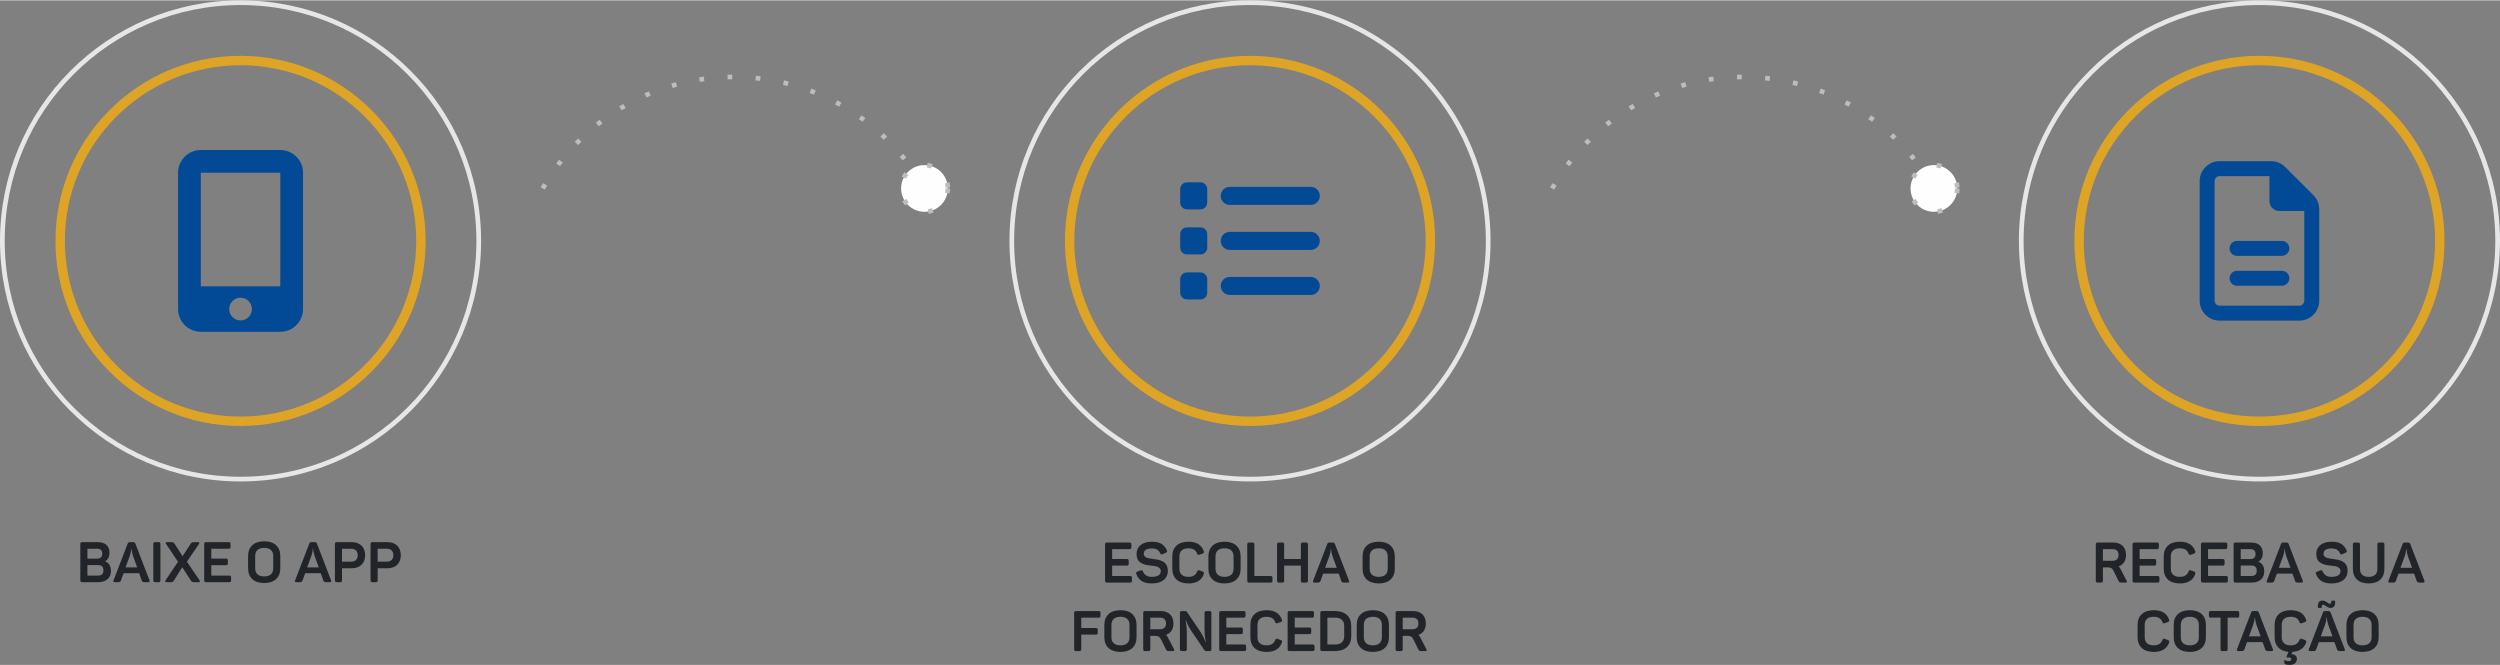 <?xml version="1.0" encoding="UTF-8"?>
<!-- Creator: CorelDRAW -->
<svg xmlns="http://www.w3.org/2000/svg" xmlns:xlink="http://www.w3.org/1999/xlink" xmlns:xodm="http://www.corel.com/coreldraw/odm/2003" xml:space="preserve" width="590px" height="157px" version="1.1" style="shape-rendering:geometricPrecision; text-rendering:geometricPrecision; image-rendering:optimizeQuality; fill-rule:evenodd; clip-rule:evenodd" viewBox="0 0 4194.88 1115.1">
 <rect x="0" y="0" width="4194.88" height="1115.1" fill="#808080" stroke="none"/>
 <defs>
  <style type="text/css">
   <![CDATA[
    .str2 {stroke:#DEA425;stroke-width:15.78;stroke-miterlimit:22.926}
    .str0 {stroke:#E5E6E7;stroke-width:7.89;stroke-miterlimit:22.926}
    .str1 {stroke:#BCBDBF;stroke-width:7.89;stroke-miterlimit:22.926;stroke-dasharray:7.89 39.44}
    .fil1 {fill:none}
    .fil2 {fill:#FEFEFE}
    .fil3 {fill:#024996;fill-rule:nonzero}
    .fil0 {fill:#212529;fill-rule:nonzero}
   ]]>
  </style>
 </defs>
 <g id="Camada_x0020_1">
  <path class="fil0" d="M138.07 909.09c-2.36,0 -3.31,0.85 -3.31,3.22l0 60.77c0,2.36 0.95,3.22 3.31,3.22l26.79 0c12.78,0 21.3,-6.82 21.3,-18.46 0,-8.62 -3.22,-14.11 -9.66,-16.38l0 -0.38c4.83,-2.84 7.2,-7.57 7.2,-14.29 0,-11.36 -7.2,-17.7 -19.41,-17.7l-26.22 0zm8.62 27.73l0 -16.66 16.18 0c5.78,0 8.71,2.75 8.71,8.33 0,5.59 -2.93,8.33 -8.71,8.33l-16.18 0zm26.88 19.69c0,5.78 -3.03,8.71 -8.99,8.71l-17.89 0 0 -17.61 17.89 0c5.96,0 8.99,2.94 8.99,8.9zm53.58 -44.87c-0.76,-1.98 -1.71,-2.55 -3.98,-2.55l-5.01 0c-2.28,0 -3.13,0.47 -3.98,2.65l-23.67 61.43c-0.75,2.08 0,3.13 2.18,3.13l4.36 0c3.88,0 5.11,-0.57 5.86,-2.84l4.45 -12.22 26.13 0 4.35 12.22c0.76,2.27 1.99,2.84 5.87,2.84l4.93 0c2.17,0 2.93,-1.05 2.17,-3.13l-23.66 -61.53zm3.03 39.86l-19.5 0 7.29 -20.01c1.42,-4.07 2.08,-7.84 2.08,-11.42l0.66 0 0.1 1.59c0.28,2.18 1.04,6.52 2.17,9.93l7.2 19.91zm27.07 21.58c0,2.36 0.94,3.22 3.31,3.22l5.4 0c2.36,0 3.22,-0.86 3.22,-3.22l0 -60.77c0,-2.37 -0.86,-3.22 -3.22,-3.22l-5.4 0c-2.37,0 -3.31,0.85 -3.31,3.22l0 60.77zm56.42 -31.15l20.25 -29.81c1.23,-1.52 0.66,-3.03 -1.51,-3.03l-6.53 0c-3.51,0 -4.17,0.38 -5.97,2.65l-13.53 20.92 -13.54 -20.92c-1.8,-2.27 -2.46,-2.65 -6.25,-2.65l-6.34 0c-2.27,0 -2.84,1.51 -1.61,3.03l20.07 29.91 -20.82 30.95c-1.24,1.8 -0.76,3.32 1.6,3.32l6.16 0c3.78,0 4.45,-0.29 6.24,-2.84l13.92 -22.25 14.48 22.25c1.52,2.55 2.46,2.84 6.34,2.84l6.63 0c2.27,0 2.93,-1.71 1.51,-3.32l-21.1 -31.05zm32.27 -32.84c-2.36,0 -3.31,0.85 -3.31,3.22l0 60.77c0,2.36 0.95,3.22 3.31,3.22l38.62 0c2.37,0 3.22,-0.86 3.22,-3.22l0 -4.64c0,-2.37 -0.85,-3.22 -3.22,-3.22l-30 0 0 -17.42 24.51 0c2.37,0 3.22,-0.85 3.22,-3.22l0 -4.63c0,-2.37 -0.85,-3.22 -3.22,-3.22l-24.51 0 0 -16.57 28.96 0c2.37,0 3.31,-0.85 3.31,-3.22l0 -4.63c0,-2.37 -0.94,-3.22 -3.31,-3.22l-37.58 0zm70.33 43.92c0,15.43 9.76,24.71 27.08,24.71 17.13,0 26.97,-9.28 26.97,-24.71l0 -20.64c0,-15.43 -9.84,-24.7 -26.97,-24.7 -17.32,0 -27.08,9.27 -27.08,24.7l0 20.64zm42.22 0.09c0,8.71 -5.39,13.54 -15.14,13.54 -9.75,0 -15.15,-4.73 -15.15,-13.54l0 -20.82c0,-8.8 5.4,-13.54 15.15,-13.54 9.75,0 15.14,4.83 15.14,13.54l0 20.82zm73.36 -41.46c-0.75,-1.98 -1.7,-2.55 -3.97,-2.55l-5.02 0c-2.27,0 -3.12,0.47 -3.97,2.65l-23.67 61.43c-0.76,2.08 0,3.13 2.18,3.13l4.35 0c3.88,0 5.11,-0.57 5.87,-2.84l4.45 -12.22 26.13 0 4.35 12.22c0.76,2.27 1.99,2.84 5.87,2.84l4.92 0c2.18,0 2.94,-1.05 2.18,-3.13l-23.67 -61.53zm3.03 39.86l-19.5 0 7.29 -20.01c1.42,-4.07 2.08,-7.84 2.08,-11.42l0.67 0 0.09 1.59c0.29,2.18 1.04,6.52 2.18,9.93l7.19 19.91zm30.39 -42.41c-2.37,0 -3.31,0.85 -3.31,3.22l0 60.77c0,2.36 0.94,3.22 3.31,3.22l5.39 0c2.37,0 3.22,-0.86 3.22,-3.22l0 -20.16 16.47 0c13.73,0 22.34,-8.24 22.34,-21.87 0,-13.63 -8.61,-21.96 -22.34,-21.96l-25.08 0zm8.61 32.75l0 -21.68 15.34 0c6.91,0 10.98,4.07 10.98,10.89 0,6.81 -4.07,10.79 -10.98,10.79l-15.34 0zm51.21 -32.75c-2.37,0 -3.31,0.85 -3.31,3.22l0 60.77c0,2.36 0.94,3.22 3.31,3.22l5.4 0c2.36,0 3.22,-0.86 3.22,-3.22l0 -20.16 16.47 0c13.72,0 22.33,-8.24 22.33,-21.87 0,-13.63 -8.61,-21.96 -22.33,-21.96l-25.09 0zm8.62 32.75l0 -21.68 15.33 0c6.91,0 10.98,4.07 10.98,10.89 0,6.81 -4.07,10.79 -10.98,10.79l-15.33 0z"></path>
  <circle class="fil1 str0" cx="403.64" cy="403.64" r="399.69"></circle>
  <circle class="fil1 str0" cx="2097.44" cy="403.64" r="399.69"></circle>
  <circle class="fil1 str0" cx="3791.24" cy="403.64" r="399.69"></circle>
  <path class="fil1 str1" d="M910.66 315.62c63.06,-111.71 182.86,-187.13 320.28,-187.13 137.43,0 257.23,75.42 320.28,187.13"></path>
  <circle class="fil2 str1" cx="1551.22" cy="315.62" r="39.19"></circle>
  <path class="fil1 str1" d="M2604.47 315.62c63.05,-111.71 182.86,-187.13 320.28,-187.13 137.42,0 257.23,75.42 320.28,187.13"></path>
  <circle class="fil2 str1" cx="3245.03" cy="315.62" r="39.19"></circle>
  <circle class="fil1 str2" cx="403.64" cy="403.64" r="302.67"></circle>
  <circle class="fil1 str2" cx="2097.44" cy="403.64" r="302.67"></circle>
  <circle class="fil1 str2" cx="3791.24" cy="403.64" r="302.67"></circle>
  <path class="fil3" d="M298.8 289.27c0,-21.03 17.1,-38.12 38.13,-38.12l133.42 0c21.03,0 38.12,17.09 38.12,38.12l0 228.73c0,21.03 -17.09,38.13 -38.12,38.13l-133.42 0c-21.03,0 -38.13,-17.1 -38.13,-38.13l0 -228.73zm123.9 228.73c0,-10.53 -8.54,-19.07 -19.06,-19.07 -10.52,0 -19.06,8.54 -19.06,19.07 0,10.52 8.54,19.06 19.06,19.06 10.52,0 19.06,-8.54 19.06,-19.06l0 0zm47.65 -228.73l-133.42 0 0 190.61 133.42 0 0 -190.61z"></path>
  <path class="fil3" d="M1991.65 305.4c-6.28,0 -11.34,5.06 -11.34,11.33l0 22.68c0,6.28 5.06,11.33 11.34,11.33l22.67 0c6.28,0 11.33,-5.05 11.33,-11.33l0.01 -22.68c0,-6.28 -5.06,-11.33 -11.34,-11.33l-22.67 0zm71.78 7.56c-8.35,0 -15.11,6.75 -15.11,15.11 0,8.37 6.75,15.12 15.11,15.12l136.03 0c8.35,0 15.11,-6.75 15.11,-15.12 0,-8.36 -6.75,-15.11 -15.11,-15.11l-136.03 0zm0 75.56c-8.35,0 -15.11,6.75 -15.11,15.12 0,8.36 6.75,15.11 15.11,15.11l136.03 0c8.35,0 15.11,-6.75 15.11,-15.11 0,-8.37 -6.75,-15.12 -15.11,-15.12l-136.03 0zm0 75.57c-8.35,0 -15.11,6.75 -15.11,15.11 0,8.36 6.75,15.11 15.11,15.11l136.03 0c8.35,0 15.11,-6.75 15.11,-15.11 0,-8.36 -6.75,-15.11 -15.11,-15.11l-136.03 0zm-83.12 -71.79l0 22.68c0,6.28 5.06,11.33 11.34,11.33l22.67 0c6.28,0 11.33,-5.06 11.33,-11.33l0.01 -22.68c0,-6.28 -5.06,-11.33 -11.34,-11.33l-22.67 -0.01c-6.28,0 -11.33,5.06 -11.33,11.34l-0.01 0zm11.34 64.23c-6.28,0 -11.33,5.06 -11.33,11.33l0 22.67c0,6.29 5.06,11.34 11.33,11.34l22.67 0c6.28,0 11.33,-5.05 11.33,-11.33l0.01 -22.67c0,-6.28 -5.06,-11.34 -11.34,-11.34l-22.67 0z"></path>
  <path class="fil3" d="M3724.37 512.31c-4.6,0 -8.36,-3.76 -8.36,-8.36l0 -200.63c0,-4.59 3.76,-8.36 8.36,-8.36l83.6 0 0 41.8c0,9.25 7.46,16.72 16.72,16.72l41.79 0 0 150.47c0,4.6 -3.76,8.36 -8.36,8.36l-133.75 0zm0 -242.43c-18.44,0 -33.44,15 -33.44,33.44l0 200.63c0,18.44 15,33.44 33.44,33.44l133.75 0c18.44,0 33.44,-15 33.44,-33.44l0 -153.34c0,-8.89 -3.5,-17.4 -9.77,-23.67l-47.34 -47.29c-6.27,-6.26 -14.73,-9.77 -23.61,-9.77l-86.47 0zm29.26 133.76c-6.95,0 -12.54,5.59 -12.54,12.53 0,6.95 5.59,12.54 12.54,12.54l75.23 0.01c6.95,0 12.54,-5.6 12.54,-12.54 0,-6.94 -5.59,-12.54 -12.54,-12.54l-75.23 0zm0 50.16c-6.95,0 -12.54,5.59 -12.54,12.53 0,6.95 5.59,12.54 12.54,12.54l75.23 0c6.95,0 12.54,-5.59 12.54,-12.54 0,-6.94 -5.59,-12.53 -12.54,-12.53l-75.23 0z"></path>
  <path class="fil0" d="M1857.53 909.79c-2.37,0 -3.32,0.85 -3.32,3.21l0 60.78c0,2.36 0.95,3.21 3.32,3.21l38.62 0c2.36,0 3.22,-0.85 3.22,-3.21l0 -4.64c0,-2.37 -0.86,-3.22 -3.22,-3.22l-30.01 0 0 -17.42 24.52 0c2.37,0 3.22,-0.85 3.22,-3.22l0 -4.64c0,-2.36 -0.85,-3.21 -3.22,-3.21l-24.52 0 0 -16.57 28.97 0c2.36,0 3.31,-0.85 3.31,-3.22l0 -4.64c0,-2.36 -0.95,-3.21 -3.31,-3.21l-37.58 0zm49.5 19.31c0.29,7 2.28,11.45 6.54,14.19 3.03,1.99 5.01,3.03 9.08,3.89 4.07,0.85 5.87,1.04 10.13,1.51 3.13,0.28 5.68,0.66 7.57,1.14 3.79,0.94 7.39,3.5 7.39,7.66 0,6.53 -5.02,9.85 -15.05,9.85 -7.39,0 -12.31,-2.94 -14.77,-8.81 -1.04,-2.27 -1.89,-2.74 -4.07,-1.98l-5.21 1.89c-2.27,0.76 -2.84,1.8 -1.98,4.16 4.07,10.61 11.73,15.81 26.03,15.81 17.03,0 26.97,-8.33 26.97,-21.2 0,-6.06 -2.27,-10.79 -5.2,-13.44 -2.94,-2.65 -8.14,-4.55 -11.93,-5.3 -3.5,-0.67 -10.32,-1.42 -13.25,-1.99 -5.02,-0.76 -10.6,-3.03 -10.03,-8.05 0,-5.77 4.54,-8.7 13.72,-8.7 7.2,0 11.17,2.65 13.82,7.95 1.14,2.17 1.9,2.46 4.07,1.6l5.21 -2.27c2.17,-0.94 2.74,-2.36 1.8,-4.35 -4.64,-9.75 -11.74,-14.29 -24.9,-14.29 -16.56,0 -25.94,8.33 -25.94,20.73zm60.02 24.61c0,15.43 9.75,24.7 27.07,24.7 13.54,0 22.15,-5.3 25.84,-15.9 0.67,-1.99 0,-3.41 -2.08,-4.17l-5.11 -1.79c-2.27,-0.86 -3.13,-0.38 -4.17,1.98 -2.17,5.87 -7,8.81 -14.48,8.81 -9.75,0 -15.15,-4.83 -15.15,-13.54l0 -20.92c0,-8.71 5.4,-13.44 15.15,-13.44 7.57,0 12.4,2.94 14.48,8.71 0.86,2.27 1.8,2.74 4.07,1.99l5.21 -1.8c2.08,-0.76 2.75,-2.18 1.99,-4.17 -3.69,-10.5 -12.31,-15.8 -25.75,-15.8 -17.32,0 -27.07,9.37 -27.07,24.61l0 20.73zm60.58 0c0,15.43 9.75,24.7 27.07,24.7 17.14,0 26.98,-9.27 26.98,-24.7l0 -20.64c0,-15.43 -9.84,-24.7 -26.98,-24.7 -17.32,0 -27.07,9.27 -27.07,24.7l0 20.64zm42.22 0.09c0,8.71 -5.4,13.54 -15.15,13.54 -9.75,0 -15.14,-4.74 -15.14,-13.54l0 -20.82c0,-8.81 5.39,-13.54 15.14,-13.54 9.75,0 15.15,4.83 15.15,13.54l0 20.82zm26.31 -44.01c-2.36,0 -3.31,0.85 -3.31,3.21l0 60.78c0,2.36 0.95,3.21 3.31,3.21l35.79 0c2.36,0 3.21,-0.85 3.21,-3.21l0 -4.64c0,-2.37 -0.85,-3.22 -3.21,-3.22l-27.17 0 0 -52.92c0,-2.36 -0.85,-3.21 -3.22,-3.21l-5.4 0zm89.83 0c-2.36,0 -3.21,0.85 -3.21,3.21l0 24.43 -28.02 0 0 -24.43c0,-2.36 -0.85,-3.21 -3.22,-3.21l-5.4 0c-2.36,0 -3.31,0.85 -3.31,3.21l0 60.78c0,2.36 0.95,3.21 3.31,3.21l5.4 0c2.37,0 3.22,-0.85 3.22,-3.21l0 -25.28 28.02 0 0 25.28c0,2.36 0.85,3.21 3.21,3.21l5.4 0c2.37,0 3.31,-0.85 3.31,-3.21l0 -60.78c0,-2.36 -0.94,-3.21 -3.31,-3.21l-5.4 0zm53.96 2.55c-0.76,-1.99 -1.71,-2.55 -3.98,-2.55l-5.01 0c-2.27,0 -3.13,0.47 -3.98,2.65l-23.66 61.43c-0.76,2.08 0,3.12 2.17,3.12l4.36 0c3.88,0 5.11,-0.56 5.87,-2.84l4.45 -12.21 26.12 0 4.36 12.21c0.75,2.28 1.98,2.84 5.86,2.84l4.93 0c2.17,0 2.93,-1.04 2.17,-3.12l-23.66 -61.53zm3.03 39.85l-19.5 0 7.29 -20c1.42,-4.07 2.08,-7.84 2.08,-11.42l0.66 0 0.1 1.59c0.28,2.18 1.04,6.52 2.18,9.92l7.19 19.91zm43.35 1.52c0,15.43 9.75,24.7 27.08,24.7 17.13,0 26.97,-9.27 26.97,-24.7l0 -20.64c0,-15.43 -9.84,-24.7 -26.97,-24.7 -17.33,0 -27.08,9.27 -27.08,24.7l0 20.64zm42.22 0.09c0,8.71 -5.4,13.54 -15.14,13.54 -9.76,0 -15.15,-4.74 -15.15,-13.54l0 -20.82c0,-8.81 5.39,-13.54 15.15,-13.54 9.74,0 15.14,4.83 15.14,13.54l0 20.82zm-522.85 70.9c-2.37,0 -3.31,0.85 -3.31,3.22l0 60.77c0,2.37 0.94,3.22 3.31,3.22l5.4 0c2.36,0 3.21,-0.85 3.21,-3.22l0 -24.42 24.33 0c2.56,0 3.31,-0.85 3.31,-3.22l0 -4.64c0,-2.36 -0.94,-3.22 -3.31,-3.22l-24.33 0 0 -17.41 28.97 0c2.37,0 3.31,-0.86 3.31,-3.22l0 -4.64c0,-2.37 -0.94,-3.22 -3.31,-3.22l-37.58 0zm47.33 43.92c0,15.43 9.75,24.71 27.07,24.71 17.14,0 26.98,-9.28 26.98,-24.71l0 -20.63c0,-15.43 -9.84,-24.71 -26.98,-24.71 -17.32,0 -27.07,9.28 -27.07,24.71l0 20.63zm42.22 0.1c0,8.71 -5.4,13.53 -15.15,13.53 -9.75,0 -15.14,-4.73 -15.14,-13.53l0 -20.83c0,-8.8 5.39,-13.53 15.14,-13.53 9.75,0 15.15,4.82 15.15,13.53l0 20.83zm26.31 -44.02c-2.36,0 -3.31,0.85 -3.31,3.22l0 60.77c0,2.37 0.95,3.22 3.31,3.22l5.4 0c2.37,0 3.22,-0.85 3.22,-3.22l0 -22.34 7 0c6.44,0 8.71,1.33 11.27,6.63l7.95 16.09c1.13,2.36 2.27,2.84 6.43,2.84l5.49 0c2.18,0 2.75,-1.04 1.61,-3.22l-10.41 -19.97c-0.85,-1.8 -1.89,-3.13 -3.03,-4.07 7.95,-2.65 12.5,-9.37 12.5,-19.12 0,-12.97 -8.05,-20.83 -21.3,-20.83l-26.13 0zm32.38 28.02c-1.8,1.7 -4.26,2.56 -7.39,2.56l-16.37 0 0 -19.5 16.37 0c3.22,0 5.68,0.85 7.39,2.46 1.7,1.7 2.55,4.16 2.55,7.29 0,3.12 -0.85,5.58 -2.55,7.19zm70.42 -28.02c-2.36,0 -3.22,0.85 -3.22,3.22l0 29.34c0,8.52 2.09,19.22 2.09,19.12l-0.57 0c0.09,0.1 -3.6,-9.75 -7.95,-16.09l-23 -34.07c-0.67,-1.05 -1.71,-1.52 -3.13,-1.52l-5.39 0c-2.37,0 -3.32,0.85 -3.32,3.22l0 60.77c0,2.37 0.95,3.22 3.32,3.22l5.01 0c2.37,0 3.22,-0.85 3.22,-3.22l0 -29.72c0,-7.95 -2.08,-19.12 -2.08,-18.84l0.57 0c-0.19,-0.28 3.78,10.13 7.76,15.9l23.19 34.27c0.66,1.04 1.7,1.61 3.12,1.61l5.4 0c2.37,0 3.22,-0.85 3.22,-3.22l0 -60.77c0,-2.37 -0.85,-3.22 -3.22,-3.22l-5.02 0zm24.71 0c-2.37,0 -3.31,0.85 -3.31,3.22l0 60.77c0,2.37 0.94,3.22 3.31,3.22l38.62 0c2.37,0 3.22,-0.85 3.22,-3.22l0 -4.64c0,-2.36 -0.85,-3.22 -3.22,-3.22l-30.01 0 0 -17.41 24.52 0c2.37,0 3.22,-0.86 3.22,-3.22l0 -4.64c0,-2.37 -0.85,-3.22 -3.22,-3.22l-24.52 0 0 -16.56 28.97 0c2.37,0 3.31,-0.86 3.31,-3.22l0 -4.64c0,-2.37 -0.94,-3.22 -3.31,-3.22l-37.58 0zm49.03 43.92c0,15.43 9.75,24.71 27.08,24.71 13.53,0 22.14,-5.3 25.84,-15.9 0.66,-1.99 0,-3.41 -2.09,-4.17l-5.11 -1.8c-2.27,-0.85 -3.12,-0.38 -4.16,1.99 -2.18,5.87 -7.01,8.8 -14.48,8.8 -9.75,0 -15.15,-4.82 -15.15,-13.53l0 -20.92c0,-8.71 5.4,-13.44 15.15,-13.44 7.57,0 12.4,2.93 14.48,8.7 0.85,2.28 1.8,2.75 4.07,1.99l5.2 -1.8c2.09,-0.75 2.75,-2.17 1.99,-4.16 -3.69,-10.51 -12.3,-15.81 -25.74,-15.81 -17.33,0 -27.08,9.37 -27.08,24.61l0 20.73zm65.79 -43.92c-2.37,0 -3.31,0.85 -3.31,3.22l0 60.77c0,2.37 0.94,3.22 3.31,3.22l38.62 0c2.37,0 3.22,-0.85 3.22,-3.22l0 -4.64c0,-2.36 -0.85,-3.22 -3.22,-3.22l-30.01 0 0 -17.41 24.52 0c2.37,0 3.22,-0.86 3.22,-3.22l0 -4.64c0,-2.37 -0.85,-3.22 -3.22,-3.22l-24.52 0 0 -16.56 28.97 0c2.37,0 3.31,-0.86 3.31,-3.22l0 -4.64c0,-2.37 -0.94,-3.22 -3.31,-3.22l-37.58 0zm54.81 0c-2.37,0 -3.31,0.85 -3.31,3.22l0 60.77c0,2.37 0.94,3.22 3.31,3.22l21.2 0c17.42,0 27.45,-9.47 27.45,-24.99l0 -17.23c0,-15.52 -10.03,-24.99 -27.45,-24.99l-21.2 0zm36.82 42.31c0,9 -5.58,13.82 -15.52,13.82l-12.69 0 0 -45.05 12.69 0c9.94,0 15.52,4.82 15.52,13.82l0 17.41zm21.01 1.61c0,15.43 9.76,24.71 27.08,24.71 17.13,0 26.97,-9.28 26.97,-24.71l0 -20.63c0,-15.43 -9.84,-24.71 -26.97,-24.71 -17.32,0 -27.08,9.28 -27.08,24.71l0 20.63zm42.22 0.1c0,8.71 -5.39,13.53 -15.14,13.53 -9.75,0 -15.15,-4.73 -15.15,-13.53l0 -20.83c0,-8.8 5.4,-13.53 15.15,-13.53 9.75,0 15.14,4.82 15.14,13.53l0 20.83zm26.32 -44.02c-2.37,0 -3.31,0.85 -3.31,3.22l0 60.77c0,2.37 0.94,3.22 3.31,3.22l5.4 0c2.36,0 3.21,-0.85 3.21,-3.22l0 -22.34 7.01 0c6.43,0 8.71,1.33 11.26,6.63l7.95 16.09c1.14,2.36 2.27,2.84 6.44,2.84l5.49 0c2.18,0 2.75,-1.04 1.61,-3.22l-10.41 -19.97c-0.86,-1.8 -1.89,-3.13 -3.03,-4.07 7.95,-2.65 12.49,-9.37 12.49,-19.12 0,-12.97 -8.04,-20.83 -21.29,-20.83l-26.13 0zm32.37 28.02c-1.8,1.7 -4.26,2.56 -7.38,2.56l-16.38 0 0 -19.5 16.38 0c3.22,0 5.68,0.85 7.38,2.46 1.71,1.7 2.56,4.16 2.56,7.29 0,3.12 -0.85,5.58 -2.56,7.19z"></path>
  <path class="fil0" d="M3519.95 909.79c-2.36,0 -3.31,0.85 -3.31,3.21l0 60.78c0,2.36 0.95,3.21 3.31,3.21l5.4 0c2.37,0 3.22,-0.85 3.22,-3.21l0 -22.34 7 0c6.44,0 8.71,1.32 11.27,6.62l7.95 16.09c1.13,2.37 2.27,2.84 6.43,2.84l5.49 0c2.18,0 2.75,-1.04 1.61,-3.21l-10.41 -19.98c-0.85,-1.8 -1.89,-3.12 -3.03,-4.07 7.95,-2.65 12.5,-9.37 12.5,-19.12 0,-12.97 -8.05,-20.82 -21.3,-20.82l-26.13 0zm32.38 28.01c-1.8,1.71 -4.26,2.56 -7.39,2.56l-16.37 0 0 -19.5 16.37 0c3.22,0 5.68,0.85 7.39,2.46 1.7,1.71 2.55,4.17 2.55,7.29 0,3.12 -0.85,5.58 -2.55,7.19zm29.25 -28.01c-2.37,0 -3.32,0.85 -3.32,3.21l0 60.78c0,2.36 0.95,3.21 3.32,3.21l38.62 0c2.36,0 3.22,-0.85 3.22,-3.21l0 -4.64c0,-2.37 -0.86,-3.22 -3.22,-3.22l-30.01 0 0 -17.42 24.52 0c2.36,0 3.22,-0.85 3.22,-3.22l0 -4.64c0,-2.36 -0.86,-3.21 -3.22,-3.21l-24.52 0 0 -16.57 28.97 0c2.36,0 3.31,-0.85 3.31,-3.22l0 -4.64c0,-2.36 -0.95,-3.21 -3.31,-3.21l-37.58 0zm49.03 43.92c0,15.43 9.75,24.7 27.07,24.7 13.54,0 22.15,-5.3 25.84,-15.9 0.67,-1.99 0,-3.41 -2.08,-4.17l-5.11 -1.79c-2.27,-0.86 -3.12,-0.38 -4.16,1.98 -2.18,5.87 -7.01,8.81 -14.49,8.81 -9.75,0 -15.14,-4.83 -15.14,-13.54l0 -20.92c0,-8.71 5.39,-13.44 15.14,-13.44 7.57,0 12.4,2.94 14.49,8.71 0.85,2.27 1.79,2.74 4.07,1.99l5.2 -1.8c2.08,-0.76 2.75,-2.18 1.99,-4.17 -3.69,-10.5 -12.31,-15.8 -25.75,-15.8 -17.32,0 -27.07,9.37 -27.07,24.61l0 20.73zm65.79 -43.92c-2.37,0 -3.32,0.85 -3.32,3.21l0 60.78c0,2.36 0.95,3.21 3.32,3.21l38.62 0c2.37,0 3.22,-0.85 3.22,-3.21l0 -4.64c0,-2.37 -0.85,-3.22 -3.22,-3.22l-30.01 0 0 -17.42 24.52 0c2.37,0 3.22,-0.85 3.22,-3.22l0 -4.64c0,-2.36 -0.85,-3.21 -3.22,-3.21l-24.52 0 0 -16.57 28.97 0c2.36,0 3.31,-0.85 3.31,-3.22l0 -4.64c0,-2.36 -0.95,-3.21 -3.31,-3.21l-37.58 0zm54.81 0c-2.37,0 -3.32,0.85 -3.32,3.21l0 60.78c0,2.36 0.95,3.21 3.32,3.21l26.78 0c12.78,0 21.3,-6.81 21.3,-18.46 0,-8.61 -3.22,-14.1 -9.65,-16.37l0 -0.38c4.82,-2.84 7.19,-7.57 7.19,-14.29 0,-11.36 -7.19,-17.7 -19.4,-17.7l-26.22 0zm8.61 27.73l0 -16.66 16.19 0c5.77,0 8.71,2.75 8.71,8.33 0,5.58 -2.94,8.33 -8.71,8.33l-16.19 0zm26.88 19.69c0,5.77 -3.03,8.71 -8.99,8.71l-17.89 0 0 -17.61 17.89 0c5.96,0 8.99,2.94 8.99,8.9zm53.58 -44.87c-0.76,-1.99 -1.7,-2.55 -3.98,-2.55l-5.01 0c-2.27,0 -3.13,0.47 -3.98,2.65l-23.66 61.43c-0.76,2.08 0,3.12 2.17,3.12l4.36 0c3.88,0 5.11,-0.56 5.87,-2.84l4.45 -12.21 26.12 0 4.36 12.21c0.75,2.28 1.98,2.84 5.86,2.84l4.93 0c2.17,0 2.93,-1.04 2.17,-3.12l-23.66 -61.53zm3.03 39.85l-19.5 0 7.29 -20c1.42,-4.07 2.08,-7.84 2.08,-11.42l0.66 0 0.1 1.59c0.28,2.18 1.04,6.52 2.18,9.92l7.19 19.91zm43.26 -23.09c0.28,7 2.27,11.45 6.53,14.19 3.03,1.99 5.02,3.03 9.09,3.89 4.07,0.85 5.87,1.04 10.13,1.51 3.12,0.28 5.68,0.66 7.57,1.14 3.79,0.94 7.38,3.5 7.38,7.66 0,6.53 -5.01,9.85 -15.05,9.85 -7.38,0 -12.31,-2.94 -14.77,-8.81 -1.04,-2.27 -1.89,-2.74 -4.07,-1.98l-5.2 1.89c-2.27,0.76 -2.84,1.8 -1.99,4.16 4.07,10.61 11.74,15.81 26.03,15.81 17.04,0 26.98,-8.33 26.98,-21.2 0,-6.06 -2.27,-10.79 -5.21,-13.44 -2.93,-2.65 -8.14,-4.55 -11.92,-5.3 -3.51,-0.67 -10.32,-1.42 -13.26,-1.99 -5.01,-0.76 -10.6,-3.03 -10.03,-8.05 0,-5.77 4.54,-8.7 13.72,-8.7 7.2,0 11.18,2.65 13.82,7.95 1.14,2.17 1.9,2.46 4.07,1.6l5.21 -2.27c2.18,-0.94 2.75,-2.36 1.8,-4.35 -4.64,-9.75 -11.74,-14.29 -24.9,-14.29 -16.56,0 -25.93,8.33 -25.93,20.73zm73.36 -16.1c0,-2.36 -0.85,-3.21 -3.22,-3.21l-5.49 0c-2.37,0 -3.22,0.85 -3.22,3.21l0 40.9c0,15.14 9.47,24.51 26.51,24.51 17.03,0 26.4,-9.37 26.4,-24.51l0 -40.9c0,-2.36 -0.85,-3.21 -3.21,-3.21l-5.4 0c-2.36,0 -3.22,0.85 -3.22,3.21l0 40.99c0,8.61 -5.01,13.35 -14.57,13.35 -9.56,0 -14.58,-4.74 -14.58,-13.35l0 -40.99zm84.43 -0.66c-0.75,-1.99 -1.7,-2.55 -3.97,-2.55l-5.02 0c-2.27,0 -3.12,0.47 -3.97,2.65l-23.67 61.43c-0.76,2.08 0,3.12 2.18,3.12l4.35 0c3.88,0 5.11,-0.56 5.87,-2.84l4.45 -12.21 26.13 0 4.35 12.21c0.76,2.28 1.99,2.84 5.87,2.84l4.92 0c2.18,0 2.94,-1.04 2.18,-3.12l-23.67 -61.53zm3.03 39.85l-19.5 0 7.29 -20c1.42,-4.07 2.08,-7.84 2.08,-11.42l0.67 0 0.09 1.59c0.29,2.18 1.04,6.52 2.18,9.92l7.19 19.91zm-460.61 116.43c0,15.43 9.75,24.71 27.08,24.71 13.53,0 22.14,-5.3 25.84,-15.9 0.66,-1.99 0,-3.41 -2.09,-4.17l-5.11 -1.8c-2.27,-0.85 -3.12,-0.38 -4.16,1.99 -2.18,5.87 -7.01,8.8 -14.48,8.8 -9.75,0 -15.15,-4.82 -15.15,-13.53l0 -20.92c0,-8.71 5.4,-13.44 15.15,-13.44 7.57,0 12.4,2.93 14.48,8.7 0.85,2.28 1.8,2.75 4.07,1.99l5.2 -1.8c2.09,-0.75 2.75,-2.17 1.99,-4.16 -3.69,-10.51 -12.3,-15.81 -25.74,-15.81 -17.33,0 -27.08,9.37 -27.08,24.61l0 20.73zm60.58 0c0,15.43 9.76,24.71 27.08,24.71 17.13,0 26.97,-9.28 26.97,-24.71l0 -20.63c0,-15.43 -9.84,-24.71 -26.97,-24.71 -17.32,0 -27.08,9.28 -27.08,24.71l0 20.63zm42.22 0.1c0,8.71 -5.39,13.53 -15.14,13.53 -9.75,0 -15.15,-4.73 -15.15,-13.53l0 -20.83c0,-8.8 5.4,-13.53 15.15,-13.53 9.75,0 15.14,4.82 15.14,13.53l0 20.83zm20.07 -44.02c-2.37,0 -3.22,0.85 -3.22,3.22l0 4.64c0,2.36 0.85,3.22 3.22,3.22l16.28 0 0 52.91c0,2.37 0.85,3.22 3.22,3.22l5.49 0c2.37,0 3.22,-0.85 3.22,-3.22l0 -52.91 16.28 0c2.37,0 3.22,-0.86 3.22,-3.22l0 -4.64c0,-2.37 -0.85,-3.22 -3.22,-3.22l-44.49 0zm80.55 2.56c-0.75,-1.99 -1.7,-2.56 -3.97,-2.56l-5.02 0c-2.27,0 -3.12,0.47 -3.97,2.65l-23.67 61.43c-0.76,2.09 0,3.13 2.18,3.13l4.35 0c3.88,0 5.11,-0.57 5.87,-2.84l4.45 -12.21 26.13 0 4.35 12.21c0.76,2.27 1.99,2.84 5.87,2.84l4.92 0c2.18,0 2.94,-1.04 2.18,-3.13l-23.67 -61.52zm3.03 39.85l-19.5 0 7.29 -20.01c1.42,-4.07 2.08,-7.84 2.08,-11.42l0.67 0 0.09 1.6c0.29,2.17 1.04,6.51 2.18,9.92l7.19 19.91zm69.2 4.35c-2.27,-0.85 -3.13,-0.38 -4.17,1.99 -2.17,5.87 -7,8.8 -14.48,8.8 -9.75,0 -15.15,-4.82 -15.15,-13.53l0 -20.92c0,-8.71 5.4,-13.44 15.15,-13.44 7.57,0 12.4,2.93 14.48,8.7 0.86,2.28 1.8,2.75 4.07,1.99l5.21 -1.8c2.08,-0.75 2.74,-2.17 1.99,-4.16 -3.69,-10.51 -12.31,-15.81 -25.75,-15.81 -17.32,0 -27.07,9.37 -27.07,24.61l0 20.73c0,14.3 8.42,23.29 23.28,24.52l-3.02 7.29c-0.76,1.61 -0.38,2.36 1.23,2.27 0.47,-0.09 1.32,-0.09 2.36,-0.09 2.75,0.09 4.07,0.94 4.07,2.74 0,2.27 -1.51,3.41 -4.64,3.41 -1.89,0 -3.78,-0.47 -5.68,-1.52 -1.04,-0.47 -1.51,-0.09 -1.51,1.14l0.09 2.84c0,1.33 0.57,2.18 1.61,2.65 1.61,0.85 3.89,1.23 6.91,1.23 7.86,0 12.03,-3.12 12.69,-9.28 0.47,-4.82 -3.03,-8.52 -7.95,-8.52 -0.57,0 -0.95,0 -1.23,0.1l1.6 -4.17c11.84,-0.66 19.6,-5.96 23.1,-15.8 0.66,-1.99 0,-3.41 -2.08,-4.17l-5.11 -1.8zm51.11 -64.27c-1.23,0 -1.79,0.57 -1.79,1.8 0,2.36 -0.76,3.59 -2.18,3.59 -1.14,0 -2.94,-0.94 -5.3,-2.74 -2.37,-1.8 -4.83,-2.65 -7.2,-2.65 -5.3,0 -7.85,2.93 -7.85,10.51 0,1.23 0.57,1.79 1.8,1.79l3.12 0c1.13,0 1.7,-0.56 1.7,-1.79 0,-2.37 0.76,-3.6 2.27,-3.6 1.23,0 3.03,0.85 5.4,2.65 2.37,1.8 4.64,2.74 6.82,2.74 5.58,0 8.04,-2.93 8.04,-10.5 0,-1.23 -0.66,-1.8 -1.89,-1.8l-2.94 0zm-2.84 20.07c-0.75,-1.99 -1.7,-2.56 -3.97,-2.56l-5.02 0c-2.27,0 -3.12,0.47 -3.97,2.65l-23.67 61.43c-0.76,2.09 0,3.13 2.18,3.13l4.35 0c3.88,0 5.11,-0.57 5.87,-2.84l4.45 -12.21 26.13 0 4.35 12.21c0.76,2.27 1.99,2.84 5.87,2.84l4.92 0c2.18,0 2.94,-1.04 2.18,-3.13l-23.67 -61.52zm3.03 39.85l-19.5 0 7.29 -20.01c1.42,-4.07 2.08,-7.84 2.08,-11.42l0.67 0 0.09 1.6c0.29,2.17 1.04,6.51 2.18,9.92l7.19 19.91zm23.48 1.51c0,15.43 9.75,24.71 27.07,24.71 17.13,0 26.98,-9.28 26.98,-24.71l0 -20.63c0,-15.43 -9.85,-24.71 -26.98,-24.71 -17.32,0 -27.07,9.28 -27.07,24.71l0 20.63zm42.22 0.1c0,8.71 -5.4,13.53 -15.15,13.53 -9.75,0 -15.15,-4.73 -15.15,-13.53l0 -20.83c0,-8.8 5.4,-13.53 15.15,-13.53 9.75,0 15.15,4.82 15.15,13.53l0 20.83z"></path>
 </g>
</svg>
